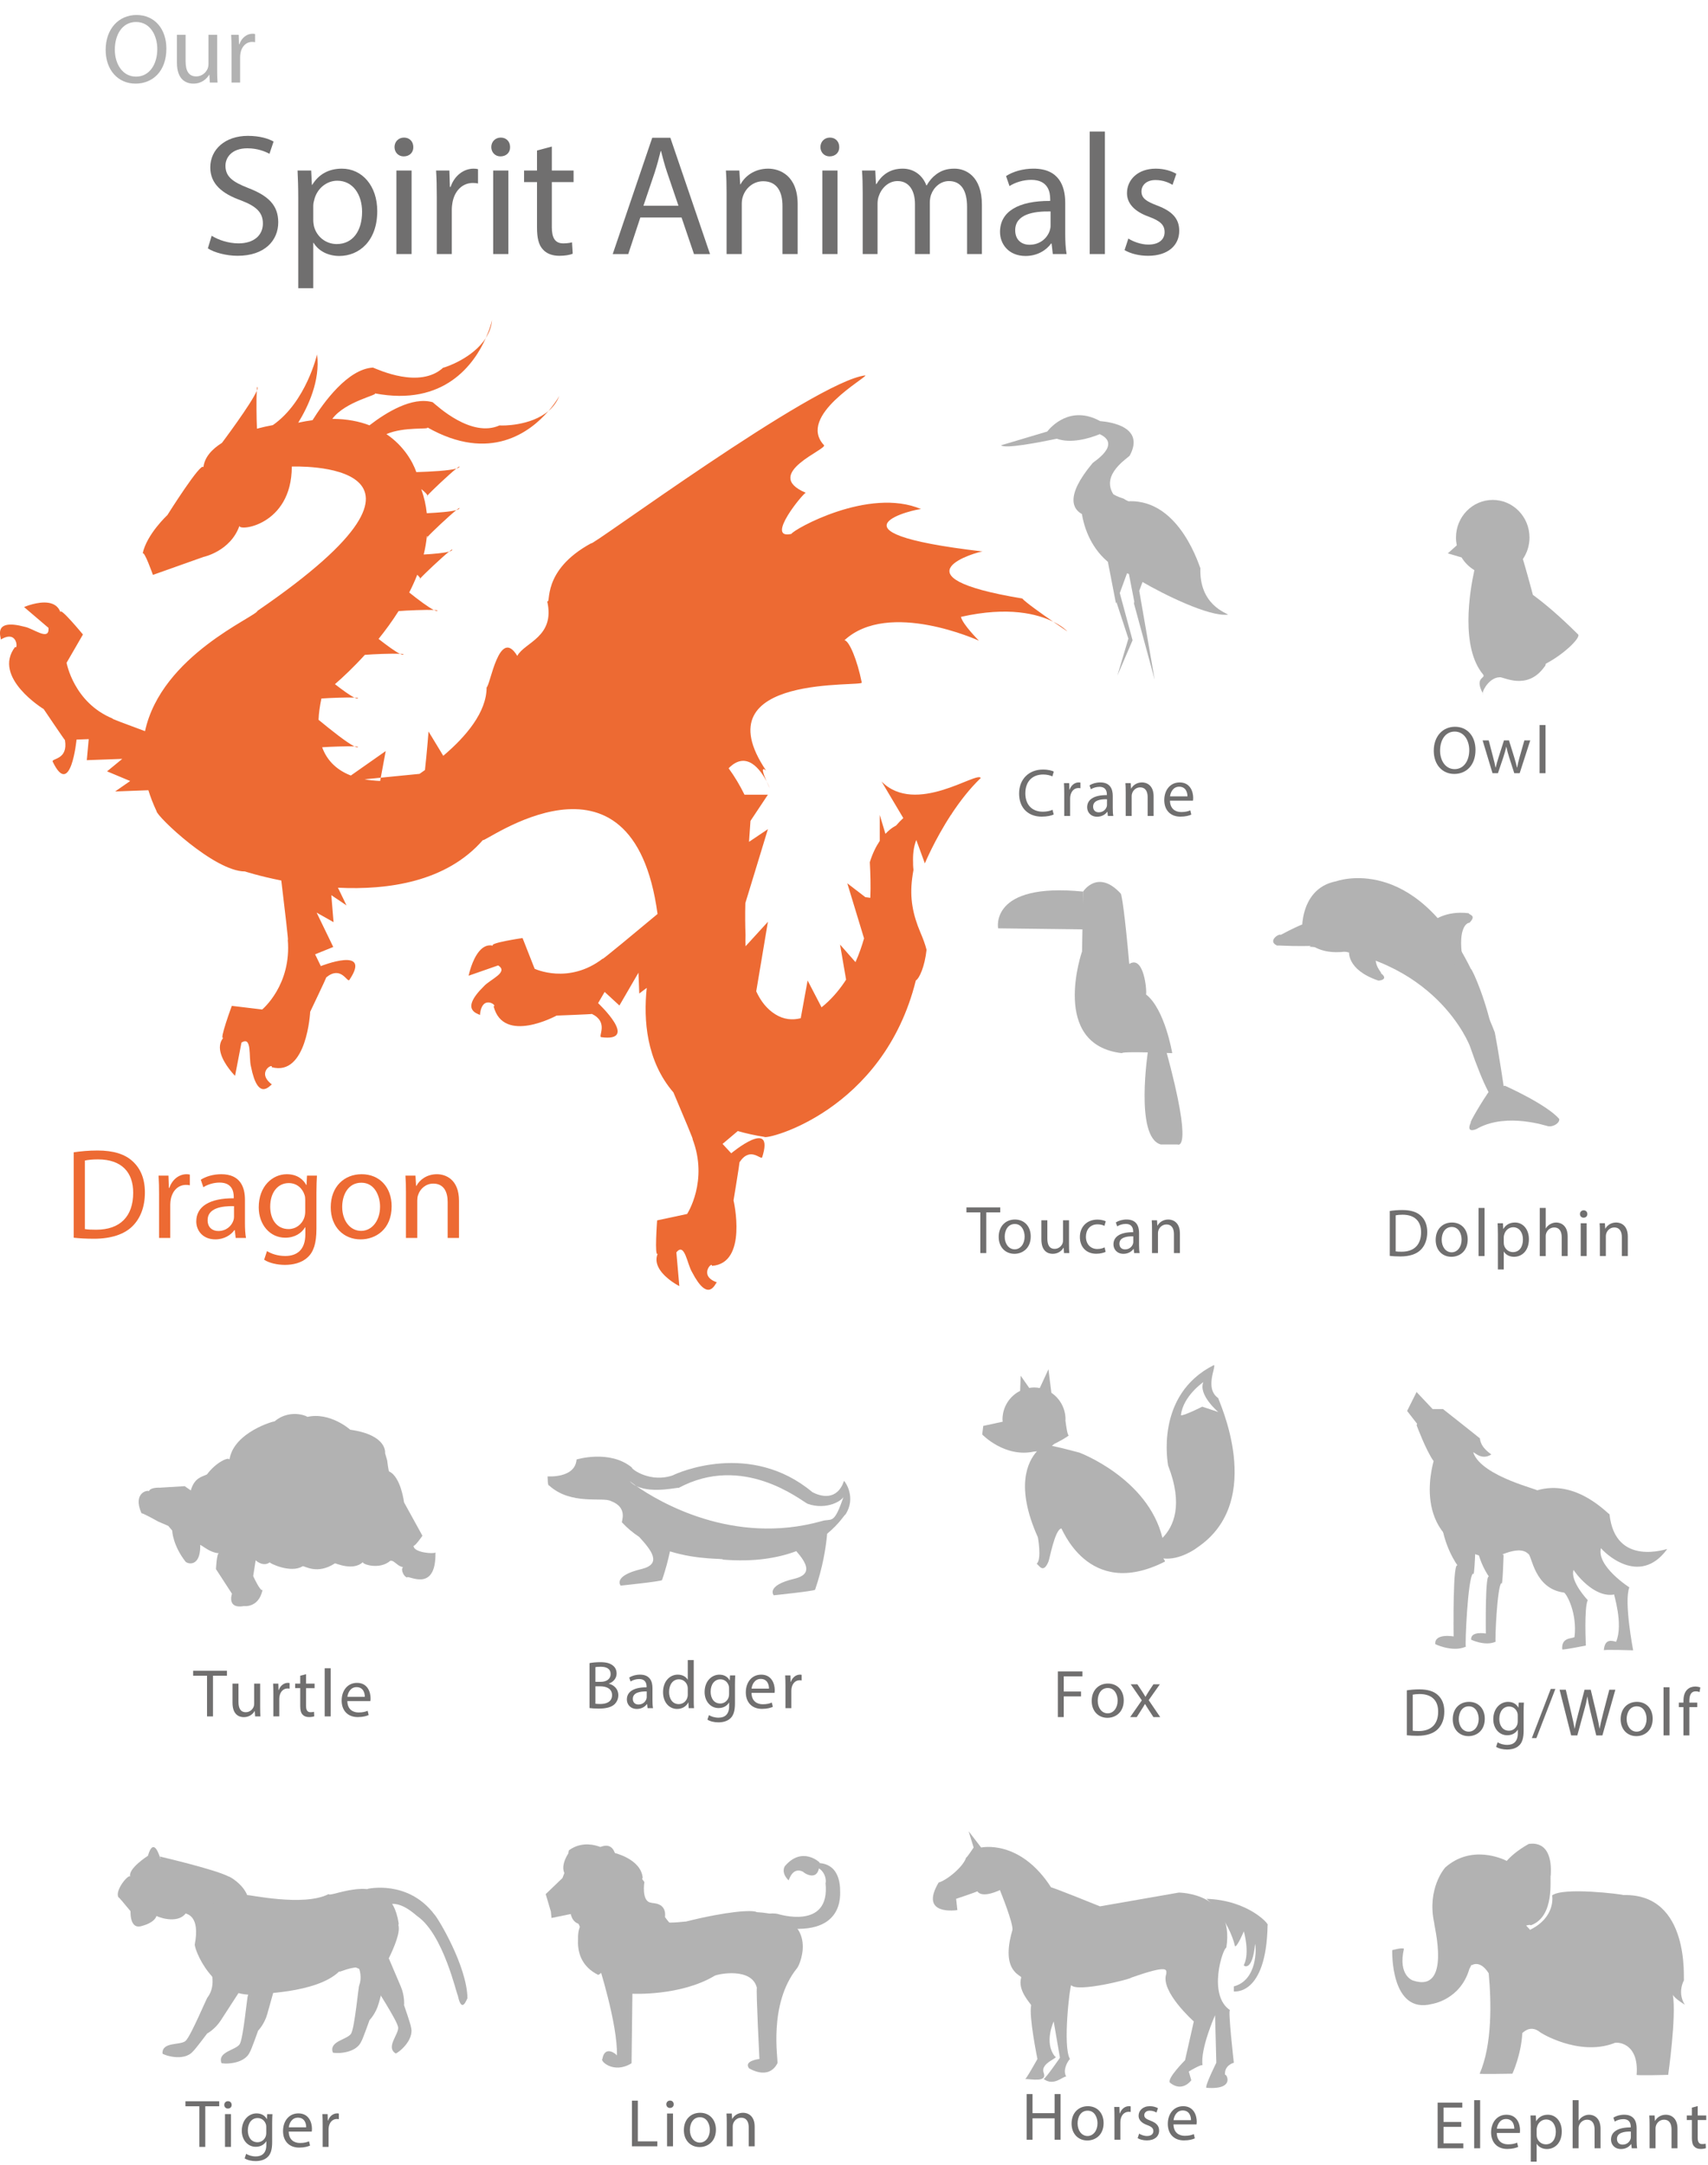 <?xml version="1.0" encoding="utf-8"?>
<!-- Generator: Adobe Illustrator 16.0.0, SVG Export Plug-In . SVG Version: 6.00 Build 0)  -->
<!DOCTYPE svg PUBLIC "-//W3C//DTD SVG 1.1//EN" "http://www.w3.org/Graphics/SVG/1.1/DTD/svg11.dtd">
<svg version="1.1" id="Layer_1" xmlns="http://www.w3.org/2000/svg" xmlns:xlink="http://www.w3.org/1999/xlink" x="0px" y="0px"
	 width="251.996px" height="319.363px" viewBox="0 0 251.996 319.363" enable-background="new 0 0 251.996 319.363"
	 xml:space="preserve">
<path fill="#B2B2B2" d="M248.58,295.687c0,0-1.164-1.553-0.128-3.621c-0.131,0.128,1.033-12.807-8.928-12.55
	c-0.257-0.13-8.881-1.207-10.519,0.045c0,0,0.604,3.189-3.279,5.088c0.039,0-0.239-0.301-0.562-0.636
	c0.399-0.105,0.648-0.136,0.684-0.035c3.662-1.32,2.747-7.018,2.949-7.424c0.305-5.39-3.05-4.577-3.254-4.577
	c-1.729,0.96-2.729,1.92-3.238,2.499c-0.655-0.332-5.209-2.429-9.069,0.96c-0.101,0.102-2.745,3.153-1.627,8.239
	c-0.101,0.101,2.646,10.373-3.151,8.441c0,0-2.239-0.714-1.322-4.681c-0.307-0.202-1.73,0.204-1.73,0.204s-0.305,9.559,5.899,7.932
	c0,0,4.171-0.609,5.491-5.187c0,0.021,0.122-0.212,0.314-0.601l0.035,0.082c0,0,1.199-0.871,2.497,1.19
	c0.387,4.15,0.546,10.463-1.333,14.807c-0.084,0.085,4.83,0,4.83,0s1.287-2.742,1.465-6.01c0.06,0.033,1.057-1.246,2.502-0.2
	c0.087,0.174,5.821,3.664,10.995,1.725c0.26-0.257,3.753-0.257,3.364,4.656c0,0.131,4.657,0,4.657,0s1.232-8.632,0.688-11.808
	C247.097,294.797,248.58,295.687,248.58,295.687"/>
<path fill="#B2B2B2" d="M181.188,90.657c-0.206-0.242-4.285-1.428-4.086-6.879c0,0.355-2.854-10.19-10.614-9.843
	c-0.253-0.108-0.495-0.239-0.735-0.398c-0.42-0.121-0.789-0.27-1.122-0.433c-0.128-0.07-0.257-0.145-0.386-0.217l-0.006-0.017
	c-1.839-2.964,2.243-5.335,2.452-5.69c2.227-4.178-2.729-4.936-4.386-5.07c-4.4-2.428-7.304,0.907-7.796,1.537l-6.811,2.031
	c0.547,0.557,5.6-0.418,8.228-0.969c2.009,0.73,4.658,0.018,6.326-0.672c3.33,1.542-1.015,4.149-1.044,4.259
	c-4.215,5.032-2.791,6.871-1.582,7.521c0.225,1.419,1.035,4.711,3.831,7.055l0.987,5.085l-0.002,0.015l0.014,0.038l0.19,0.982
	l0.07-0.188l1.765,5.388l-1.632,5.472l2.247-5.224l-1.886-6.968l1.071-2.918c0.091,0.036,0.182,0.07,0.275,0.106l0.797,4.086
	l-0.055,0.246l3.063,11.263l-2.279-13.112l0.483-1.301C171.578,87.601,178.391,91.015,181.188,90.657"/>
<path fill="#B2B2B2" d="M197.164,129.979c0,0,11.411-4.211,19.835,12.909c0.271,0.133,2.445,5.023,3.396,10.321
	c-0.135,0.272-0.541,1.086-2.175,0.138c-0.407-0.272-8.964-14.945-16.978-13.72c-0.138,0.135-5.979,2.446-8.967-1.36
	C192.004,138.401,191.323,131.069,197.164,129.979"/>
<path fill="#B2B2B2" d="M211.396,135.884c0,0,1.806-1.611,5.288-1.184c0.081,0.272,1.225,0.284,0.103,1.42
	c-0.272-0.064-1.717,0.615-1.035,5.084C216.127,142.053,211.396,135.884,211.396,135.884"/>
<path fill="#B2B2B2" d="M199.045,140.274c0,0-0.462,2.727,4.293,4.352c0.303,0.028,1.554-0.197,0.41-1.068
	c0.216-0.117-1.233-1.016-0.702-3.389C202.951,140.089,198.421,137.172,199.045,140.274"/>
<path fill="#B2B2B2" d="M193.017,136.072c0,0-0.642,0-4.043,1.808c-0.321-0.214-2.022,0.956-0.533,1.596
	c0.106-0.106,6.063,0.53,11.169-0.744C199.609,138.731,196.525,135.433,193.017,136.072"/>
<path fill="#B2B2B2" d="M216.864,154.295c0,0-5.028-13.447-23.775-14.668c0.41,0.271,4.213-4.618,4.213-4.618
	s15.759-2.313,23.23,17.252c0,0,0.543,2.579,1.628,10.05C222.025,162.175,221.21,166.929,216.864,154.295"/>
<path fill="#B2B2B2" d="M222.024,160.138c0,0,6.115,2.718,8.017,4.893c0.133,0.542-0.815,1.221-1.632,1.085
	c-0.135,0-5.979-2.04-10.322,0.271c-0.137,0.137-1.903,0.955-1.088-0.813c-0.272,0.136,1.628-3.125,2.985-5.026
	C220.125,160.817,222.024,160.138,222.024,160.138"/>
<path fill="#B2B2B2" d="M179.745,206.222c-2.05-1.418-0.314-4.571-0.631-4.888c-8.826,4.416-6.775,14.659-6.775,14.814
	c2.28,5.843,0.808,9.032-0.835,10.689c-2.141-8.8-12.247-12.58-12.247-12.58s-2.527-0.688-4.059-1
	c0.12-0.084,0.227-0.187,0.337-0.282c0.832-0.409,1.64-0.859,2.144-1.239c-0.184-0.091-0.366-1.259-0.488-2.214
	c0.002-0.051,0.015-0.099,0.015-0.149c0-1.648-0.83-3.097-2.087-3.943l-0.432-3.464l-1.278,2.765
	c-0.276-0.052-0.56-0.087-0.852-0.087c-0.242,0-0.473,0.036-0.705,0.072l-1.262-1.804l-0.082,2.235
	c-1.534,0.772-2.601,2.365-2.601,4.226c0,0.109,0.025,0.214,0.032,0.323l-2.868,0.621l-0.156,1.264c0,0,3.31,3.466,7.642,2.521
	c0.148,0,0.289-0.03,0.434-0.044c-1.374,1.521-3.219,5.196,0.12,12.652c0-0.159,0.628,3.31-0.161,3.939
	c0.318,0.159,0.948,1.576,1.737-0.314c0.156-0.315,0.945-4.728,1.89-4.887c0-0.472,3.782,10.718,15.288,4.887
	c0.047-0.047-0.046-0.223-0.219-0.469c2.407,0.289,4.833-1.466,4.948-1.579C186.994,221.352,179.587,206.222,179.745,206.222
	 M177.381,207.481c0,0-2.836,1.417-3.151,1.26c0.315-2.834,3.311-4.885,3.311-4.885c-0.789,1.894,2.205,4.414,2.205,4.414
	L177.381,207.481z"/>
<path fill="#B2B2B2" d="M124.526,218.423c-1.017,2.983-3.456,2.32-4.677,1.656c-9.153-7.632-19.936-2.818-20.546-2.487
	c-3.254,1.16-6.103-0.83-6.103-1.161c-3.255-2.655-8.136-1.162-8.136-1.162c-0.204,2.82-4.272,2.49-4.272,2.49s0,1.492,0.204,1.327
	c3.255,2.986,7.932,1.657,9.153,2.32c2.643,0.997,1.424,3.154,1.628,3.154c0.782,0.843,1.641,1.541,2.533,2.137
	c1.764,1.93,3.451,3.991,0.315,4.736c-4.273,1.017-3.052,2.44-3.052,2.44s5.899-0.609,6.103-0.812
	c0.517-1.509,0.891-2.927,1.169-4.239c4.254,1.321,8.04,1.002,7.78,1.211c4.675,0.389,8.201-0.246,10.859-1.244
	c1.49,1.717,2.495,3.407-0.28,4.068c-4.272,1.016-3.051,2.441-3.051,2.441s5.898-0.612,6.102-0.813
	c1.114-3.25,1.59-6.108,1.782-8.268c1.861-1.521,2.608-2.89,2.693-2.82C126.359,220.91,124.73,218.587,124.526,218.423
	 M121.197,224.37c-13.097,3.648-24.039-2.907-27.307-5.182c-0.379-0.186-0.723-0.424-1.002-0.738c0,0,0.353,0.287,1.002,0.738
	c2.42,1.188,6.427,0.07,6.203,0.292c9.524-5.147,18.014,1.8,19.044,2.315c2.83,1.029,5.405-0.516,5.405-1.287
	C122.997,225.141,122.74,223.855,121.197,224.37"/>
<path fill="#B2B2B2" d="M83.838,273.395c0,0-1.71,2.468,0.095,3.606c-0.287-0.095-2.375,2.186-2.375,2.186s-0.665,1.518,0.189,2.28
	c0.095,0,0.95,1.52,2.375,0.57c0.095,0,0.095,1.612,1.615,1.803c0,0-1.425,2.185,0.855,4.844c0-0.191,1.328,1.331,1.328,1.331
	s4.845-2.756,5.413-8.169c0.095,0.095,0.478-2.85-1.518-4.939c1.139,1.236,0.379-3.512-1.996-3.419
	c0.76-0.189-2.943-2.754-5.886-0.568"/>
<polyline fill="#B2B2B2" points="83.457,275.768 82.983,277.001 80.514,279.378 81.274,281.94 81.368,282.893 85.546,282.037 
	85.832,278.806 83.741,275.198 85.072,283.081 86.4,286.214 88.302,282.893 "/>
<path fill="#B2B2B2" d="M88.112,272.54c0,0.283,2.183-1.521,2.754,1.326c0,0.383-1.52,1.712-1.52,1.712L88.112,272.54z"/>
<path fill="#B2B2B2" d="M92.1,276.338c0,0,2.565,0,1.329,3.988c0.094,0.284-1.234,2.85-1.234,2.85l-1.899-1.617l-0.476-3.893
	L92.1,276.338z"/>
<path fill="#B2B2B2" d="M88.238,289.506c0,0,2.912,8.993,2.785,13.677c0-0.126-1.772-1.646-2.151,0.508
	c-0.383,0.254,1.646,2.279,4.305,0.631c0-0.377,0.126-10.256,0.126-10.256s7.092,0.379,12.156-2.659
	c0.507-0.253,5.446-1.267,6.206,1.774c-0.127,0.504,0.379,10.51,0.379,10.51s-2.405,0.254-1.52,1.394
	c-0.125-0.128,2.787,1.896,4.179-0.763c0.128-0.505-1.392-8.737,2.913-14.054c0.507-0.634,3.419-7.724-5.951-8.231
	c-0.634-0.381-4.434-0.127-10.51,1.394c0.125-0.128-7.471,1.392-7.727-3.104c-0.379-0.062-3.544,2.596-3.544,2.596L88.238,289.506z"
	/>
<path fill="#B2B2B2" d="M90.644,273.298c0,0,2.659,1.772,4.433,4.305c0-0.126-0.507,2.914,1.013,3.04
	c0.126,0.125,2.278-0.126,2.025,2.152c0.127,0,0.887,1.646,2.28,1.52c-0.507,0.254-5.318,2.913-5.318,2.913l-3.801-1.52l-1.392-6.33
	L90.644,273.298z"/>
<path fill="#B2B2B2" d="M114.703,282.288c0,0,7.852,2.533,7.092-4.558c0.125,0,0.253-3.42-4.052-2.28
	c-0.127,0,5.823-2.785,6.204,3.04c-0.128,0,1.267,6.712-7.598,5.95c0.255,0.128-6.33-1.011-6.33-1.011
	S112.676,281.909,114.703,282.288"/>
<path fill="#B2B2B2" d="M90.644,273.298c0,0,3.926,0.888,4.179,3.672c-0.125,0-1.139,4.433-1.139,4.433l-3.8-2.024L90.644,273.298z"
	/>
<path fill="#B2B2B2" d="M85.737,283.839c0,0-2.057,5.162,2.501,7.44c0.379,0,1.52-1.518,1.52-1.518l3.166-0.257
	c0,0-6.206-7.217-6.964-6.075"/>
<path fill="#B2B2B2" d="M120.907,274.69c0,0-2.531-2.404-5.065,0.509c-0.125,0.125-0.632,1.013,0.507,2.151
	c0.128-0.253,0.632-2.026,2.152-1.267C118.376,276.084,120.907,277.983,120.907,274.69"/>
<path fill="#B2B2B2" d="M147.261,136.926c0,0-1.322-6.812,12.538-5.419v5.573L147.261,136.926z"/>
<path fill="#B2B2B2" d="M159.645,140.327c0,0-4.799,13.774,5.881,15.012c0-0.312,7.425,0,7.425,0s-1.082-6.5-3.868-8.664
	c0.156-0.467-0.307-5.884-2.473-4.489C166.298,142.032,159.645,140.327,159.645,140.327"/>
<path fill="#B2B2B2" d="M169.393,154.874c0,0-2.012,12.846,1.858,13.927h2.476c0,0,2.476,1.39-1.702-13.927H169.393z"/>
<path fill="#B2B2B2" d="M159.645,140.327l0.154-8.82c0,0,2.165-3.403,5.571,0.311c0.155,0.311,0.617,3.252,1.239,10.368
	c0,0.462-1.084,5.106-1.084,5.106L159.645,140.327z"/>
<path fill="#B2B2B2" d="M209.556,208.946L209,210.202c0,0,1.396,3.768,2.511,5.302c-0.138,0.698-3.628,12,8.51,14.373
	c0.142,0.28,3.91-2.232,5.442-0.696c0.561,0.139,0.839,5.161,5.304,5.721c0.42,0.277,1.953,3.068,1.535,6.558
	c-0.416,0.28-1.953,0-1.813,1.813c0,0.14,3.487-0.559,3.487-0.559s-0.277-5.58,0.28-6.696c0,0-2.651-2.791-2.094-4.465
	c0.14,0.28,2.931,4.188,6,3.627c-0.139-0.138,1.394,4.327,0.279,6.977c-0.558-0.139-1.675-0.559-1.813,1.256
	c-0.141-0.14,4.326,0,4.326,0s-1.396-7.256-0.559-9.279c0,0-4.886-3.139-4.188-5.79c0.279,0.419,5.582,5.86,9.767,0.142
	c0.141-0.142-7.672,2.79-8.513-5.164c0,0.277-4.743-5.303-10.741-3.487c0.977,0-8.093-1.955-9.351-5.582
	c0-0.28,1.117,1.254,2.649,0.28c0.142,0-1.532-0.838-1.672-2.373c-0.14-0.141-5.444-4.325-5.444-4.325h-1.531L209,205.319
	l-1.397,2.791l2.932,3.769"/>
<path fill="#B2B2B2" d="M212.575,223.875c0,0,0.175,3.757,2.565,7.178c-0.848-1.739-0.677,10.317-0.677,10.317
	s-2.845-0.518-2.705,1.133c-0.292-0.125,2.489,1.3,4.512,0.375c-0.15-0.136,0.27-10.129,1.053-10.801
	c0.234,1.111,0.408-5.166,0.408-5.166L212.575,223.875z"/>
<path fill="#B2B2B2" d="M217.706,226.923c0,0,0.141,3.012,2.053,5.752c-0.679-1.396-0.541,8.264-0.541,8.264
	s-2.275-0.414-2.167,0.906c-0.232-0.104,1.994,1.042,3.613,0.303c-0.12-0.114,0.218-8.118,0.844-8.653
	c0.19,0.892,0.328-4.14,0.328-4.14L217.706,226.923z"/>
<path fill="#B2B2B2" d="M21.82,273.726c0,0-3.011,1.916-2.597,3.084c-0.173-0.535-2.349,2.021-1.741,3.049
	c-0.045-0.265,3.52,4.19,3.52,4.19s1.761-0.409,2.093-1.464c-0.012,0.082,3.026,1.314,4.301-0.361
	c0.154,0.109,2.158,0.332,1.345,4.538c-0.161,0.486,2.504,8.029,9.054,7.419c0.025-0.166,8.847-0.089,12.241-3.39
	c0.128,0.272,4.085-2.264,5.829,1.316c-0.294-0.302,4.144-7.095,2.676-8.593c-0.292-0.302,0.527-2.893-8.614-3.103
	c0.468-0.271-14.033,2.35-14.449,0.078c0.068,0.095-2.268-2.385-2.268-2.385s-1.163-2.388-8.455-3.589
	c0.952-0.108-1.123-0.428-1.123-0.428S22.718,270.636,21.82,273.726"/>
<path fill="#B2B2B2" d="M30.795,289.937c0.233,0.155,1.24,2.793-0.157,4.652c-0.078-0.078-2.479,5.736-3.254,6.434
	c-0.774,0.695-3.487,0.078-3.411,1.861c0,0.152,3.1,1.316,4.494-0.313c0.235-0.155,2.093-2.633,2.093-2.633s1.164-0.62,2.017-1.94
	l2.712-4.186l-1.083-3.952L30.795,289.937z"/>
<path fill="#B2B2B2" d="M35.334,289.895c0.27,0.078,2.014,2.298,1.236,4.486c-0.099-0.049-0.663,6.214-1.195,7.11
	c-0.533,0.897-3.308,1.113-2.704,2.791c0.047,0.148,3.353,0.336,4.2-1.633c0.177-0.217,1.215-3.14,1.215-3.14
	s0.925-0.935,1.347-2.446l1.345-4.804l-2.21-3.453L35.334,289.895z"/>
<path fill="#B2B2B2" d="M51.767,288.344c0.268,0.08,2.014,2.297,1.236,4.486c-0.099-0.049-0.663,6.214-1.195,7.113
	c-0.533,0.896-3.308,1.108-2.704,2.788c0.045,0.148,3.353,0.336,4.202-1.632c0.175-0.218,1.213-3.139,1.213-3.139
	s0.925-0.937,1.349-2.449l1.343-4.805l-2.21-3.451L51.767,288.344z"/>
<path fill="#B2B2B2" d="M51.454,289.983c0.257-0.106,3.007,0.529,3.769,2.726c-0.107,0.022,3.372,5.263,3.516,6.296
	c0.146,1.033-1.884,2.936-0.362,3.869c0.129,0.084,2.826-1.839,2.253-3.903c0.004-0.281-1.015-3.207-1.015-3.207
	s0.136-1.313-0.48-2.754l-1.955-4.589l-3.887-1.311L51.454,289.983z"/>
<path fill="#B2B2B2" d="M23.548,273.825c0,0,7.977,1.845,10.159,2.937c0.169,0,2.101,1.093,2.77,2.771
	c0-0.166,8.313,1.763,12.008-0.166c0.252,0.671,9.065-4.116,10.326,4.279c0.169,0.17-1.763,5.375-1.763,5.375l-8.983-1.346
	c0,0-8.983,0.337-9.236,0.422c-0.253,0.084-7.388-7.473-7.388-7.473l-5.543-2.77L23.548,273.825z"/>
<path fill="#B2B2B2" d="M19.269,281.547c0,0-0.309,3.238,1.734,2.502c0.28-0.065,0.701-3.256,0.701-3.256L19.269,281.547z"/>
<path fill="#B2B2B2" d="M54.193,278.609c0,0,5.963-1.427,9.907,3.777c0.505,0.505,4.787,7.558,4.87,12.343
	c-0.167,0.251-0.841,2.353-1.428-0.419c-0.167-0.086-2.099-8.985-5.961-11.672c-0.084,0-2.852-2.853-4.869-1.428
	C56.461,281.211,54.193,278.609,54.193,278.609"/>
<path fill="#B2B2B2" d="M28.149,219.829l-0.902-0.624l-3.683,0.225c0,0-1.368-0.085-1.598,0.521c-0.038-0.22-2.46,0.114-1.094,3.248
	c0.218-0.042,2.484,1.233,2.484,1.233l1.471,0.632l0.576,0.685c0,0,0.056,2.134,1.976,4.601c0.405,0.377,2.164,0.729,2.168-2.314
	c-0.228-0.637,1.203,1.018,2.789,1.063c-0.366-0.157-0.469,2.344-0.469,2.344l2.358,3.63c0,0-0.818,2.295,1.8,1.813
	c-0.346-0.05,2.126,0.51,2.717-2.418c-0.249,0.496-1.386-2.003-1.386-2.003l0.363-2.323c0,0,1.093,1.04,2.086,0.293
	c-0.089,0.129,3.129,1.68,4.844,0.576c0.326-0.061,2.155,1.296,4.773-0.428c0.109-0.021,2.7,1.194,4.136-0.198
	c-0.284,0.28,2.377,1.257,4.031-0.177c0.655-0.119,1.093,1.04,2.206,0.947c-0.845-0.295-0.435,1.322,0.282,1.528
	c-0.101-0.544,4.292,2.484,4.169-3.702c-0.177,0.258-3.265,0.038-3.228-0.983c0.239,0.067,1.306-1.481,1.306-1.481l-2.709-4.919
	c0,0-0.465-3.748-2.193-4.56c-0.089,0.13-0.301-1.636-0.301-1.636l-0.309-1.07c0,0,0.41-2.672-5.151-3.455
	c0.132,0.089-2.983-2.724-6.435-1.862c0.826,0.188-2.196-1.513-4.731,0.646c0.089-0.128-6.031,1.561-6.639,5.622
	c-0.08-0.436-1.963,0.361-3.32,2.19C29.813,217.829,28.703,217.922,28.149,219.829"/>
<path fill="#B2B2B2" d="M144.757,272.503c0,0,5.722-1.291,10.336,5.906c-0.554-0.369,7.196,2.77,7.196,2.77l11.628-2.031
	c0,0,8.305,0,7.013,8.119c-0.554,0.186-2.768,7.016,0.554,9.229c-0.37-0.37,0.553,7.751,0.553,7.751s-1.477,0.368-1.291,1.846
	c0-0.555,1.845,2.214-2.77,1.846c-0.183-0.371,1.478-3.691,1.478-3.691l-0.184-7.014c0,0-2.216,4.983-1.847,7.382
	c-0.185-0.185-2.031,0.923-2.031,0.923l0.37,1.292c0,0-1.291,1.846-3.137,0.368c-0.555-0.554,2.214-3.322,2.214-3.322l1.292-5.72
	c0,0-4.983-4.428-4.061-7.013c0-0.552,0.555-1.475-5.168,0.554c0,0.184-7.934,2.214-8.857,1.108c-0.185,0-1.292,9.042-0.185,10.888
	c-0.369,0.368-1.107,1.662-0.554,2.583c-0.554,0-1.846,1.477-3.322,0.368c0.368-0.183,2.399-3.137,2.399-3.137l-0.923-5.352
	c0,0-1.477,3.138,0.186,5.168c0.737,0.184-2.216,0.923-1.662,2.4c0.555,1.474-1.846,0.92-2.769,0.92
	c0,0.371,1.846-2.951,1.846-2.951s-1.292-6.273-0.923-7.936c-0.185-0.369-2.029-2.216-1.477-4.061
	c0.186-0.369-3.138-0.739-1.291-7.014c0.185-0.922-1.847-5.905-1.847-5.905s-2.583,1.292-3.321,0.187
	c-0.369,0.183-3.138,1.105-3.138,1.105l0.186,1.662c0,0-5.723,0.923-2.769-4.06c1.292-0.371,3.691-2.402,4.061-3.691
	c0,0.184,1.107-1.479,1.107-1.479l-0.739-2.397L144.757,272.503z"/>
<path fill="#B2B2B2" d="M182.036,293.729c0,0,4.799,0.736,4.984-9.782c0.368,0-2.771-3.691-9.045-3.876
	c0.186,0,3.322,3.139,4.245,7.013c0.369,0,1.294-2.214,1.294-2.214s0.92,3.137,0,4.983c0,0.185,1.289,0.922,1.66-3.141
	c0.184,0.556,0.369,5.354-3.139,6.276"/>
<path fill="#ED6A33" d="M113.097,115.236c0.241,0.555,0.469,1.02,0.469,1.02S113.401,115.819,113.097,115.236"/>
<path fill="#ED6A33" d="M155.382,91.696c1.167,0.812,2.096,1.432,2.096,1.432S156.831,92.416,155.382,91.696"/>
<path fill="#ED6A33" d="M155.382,91.696c-1.771-1.219-4.079-2.864-4.562-3.421c-19.693-3.258-6.384-6.945-5.853-6.936
	c-25.012-2.903-9.313-6.42-9.045-6.238c-7.72-3.319-18.895,3.026-19.16,3.646c-3.994,0.911,1.858-6.157,2.126-6.06
	c-6.647-2.818,3.461-6.507,2.661-7.048c-3.991-4.33,6.389-9.952,6.124-10.27c-7.452,0.849-40.979,25.669-40.448,24.758
	c-7.45,4.048-5.853,9.071-6.495,8.542c1.223,5.299-3.35,6.064-4.412,8.075c-2.665-4.397-3.991,4.399-4.524,4.645
	c0,3.669-3.051,7.259-6.394,10.089l-2.174-3.582c0,0-0.249,3.235-0.531,5.684c-0.267,0.197-0.535,0.382-0.796,0.562l-5.722,0.566
	l-0.087,0.482c-0.776-0.032-1.55-0.106-2.303-0.245l2.39-0.237l0.73-3.93l-5.143,3.61c-1.884-0.73-3.449-2.021-4.235-4.168
	c1.345-0.093,3.704-0.17,4.76-0.129c-1.094-0.524-3.57-2.502-5.292-3.924c0.041-0.947,0.181-1.99,0.421-3.135
	c1.317-0.099,3.785-0.184,4.871-0.139c-0.632-0.303-1.726-1.09-2.872-1.979c1.154-0.996,2.735-2.478,4.411-4.321
	c1.202-0.105,3.994-0.211,5.171-0.162c-0.682-0.323-1.903-1.219-3.146-2.19c1.02-1.265,2.025-2.639,2.949-4.103
	c1.182-0.106,4.02-0.213,5.207-0.168c-0.773-0.369-2.233-1.461-3.633-2.577c0.435-0.85,0.835-1.723,1.183-2.613
	c0.251,0.231,0.414,0.427,0.44,0.549c0.533-0.61,3.17-3.095,4.26-3.972c-0.726,0.211-2.206,0.346-3.745,0.432
	c0.221-0.904,0.383-1.82,0.469-2.743c0.046,0.063,0.074,0.121,0.084,0.163c0.525-0.61,3.168-3.095,4.258-3.972
	c-0.822,0.241-2.614,0.378-4.356,0.463c-0.127-1.188-0.39-2.378-0.819-3.562c0.509,0.409,0.873,0.764,0.917,0.953
	c0.525-0.614,3.168-3.098,4.258-3.975c-1.074,0.313-3.787,0.456-5.899,0.52c-0.513-1.489-1.83-3.858-4.413-5.606
	c2.647-1.146,6.499-0.625,6.036-0.993c9.274,5.259,15.211,0.665,17.872-2.42c-2.61,2.237-6.864,2.18-7.22,2.13
	c-4.165,1.864-9.188-2.872-9.863-3.421c-3.007-0.857-6.822,1.479-9.323,3.407c-1.52-0.581-3.332-0.948-5.482-0.953
	c1.912-2.589,6.872-3.538,6.261-3.762c10.285,1.972,14.696-4.354,16.388-8.173c-1.883,2.985-5.952,4.334-6.306,4.396
	c-3.465,3.15-9.553,0.28-10.35-0.024c-3.712,0.203-7.286,5.151-8.913,7.759c-0.676,0.088-1.382,0.213-2.11,0.37
	c1.444-2.355,3.276-6.205,2.777-10.069c0,0-1.607,7-6.518,10.423c-0.736,0.137-1.535,0.307-2.351,0.527
	c-0.071-1.368-0.099-4.313-0.033-5.572c-0.802,1.909-5.13,7.667-5.13,7.667c-1.499,0.942-2.579,2.13-2.732,3.604
	c-0.263-1-5.321,7.05-5.321,7.05s-3.056,2.825-3.655,5.693c0.195-0.63,1.525,3.125,1.525,3.125l7.451-2.646
	c0,0,3.995-0.829,5.322-4.608c-0.267,0.877,7.715,0.032,7.715-8.723c0,0,27.671-1.14-5.054,21.274
	c-0.201,0.882-14.167,6.55-16.601,17.752c-2.755-1.014-5.336-1.985-4.736-1.841c-5.797-2.36-6.835-8.246-6.835-8.246l2.412-4.171
	c0,0-3.459-4.195-3.317-3.278c-0.625-1.771-2.727-1.556-4.111-1.192c-0.732,0.188-1.261,0.42-1.261,0.42l3.608,3.075
	c0.159,2.035-2.22,0.081-3.513-0.161c-4.791-1.283-3.462,1.585-3.518,1.879c2.55-1.551,2.518,1.655,2.11,1.086
	c-3.447,4.503,4.215,9.178,4.215,9.178s3.045,4.518,3.132,4.569c0.493,2.895-1.929,2.671-1.818,3.151
	c2.667,5.628,3.53-3.227,3.53-3.227l1.796-0.067l-0.282,3.103l5.231-0.19l-2.242,1.84l3.409,1.426l-2.217,1.539l4.902-0.181
	c0.312,0.998,0.706,2.026,1.203,3.082c0,0.739,8.517,8.898,13.045,8.898c0,0,2.105,0.69,5.364,1.338
	c0.464,3.869,1.146,9.569,0.953,8.688c0.597,6.741-3.775,10.336-3.775,10.336l-4.479-0.537c0,0-1.913,5.181-1.253,4.704
	c-1.167,1.388-0.067,3.365,0.832,4.562c0.477,0.641,0.9,1.057,0.9,1.057l0.943-4.897c1.601-1.048,1.04,2.154,1.406,3.533
	c1.048,5.273,2.819,2.707,3.085,2.635c-2.391-1.826,0.257-3.198-0.032-2.55c5.205,1.42,5.682-8.17,5.682-8.17
	s2.377-4.98,2.381-5.085c2.158-1.751,3.041,0.727,3.383,0.409c3.453-5.094-4.196-2.064-4.196-2.064l-0.842-1.737l2.677-1.082
	l-2.452-5.066l2.496,1.404l-0.328-3.98l2.237,1.506l-1.261-2.607c7.361,0.365,16.003-0.84,21.397-7.043
	c-0.257,0.832,22.074-16.261,25.756,10.916c-2.363,1.973-8.793,7.324-8.059,6.568c-5.054,3.902-10.074,1.516-10.074,1.516
	l-1.782-4.532c0,0-5.064,0.746-4.352,1.134c-1.682-0.424-2.708,1.597-3.217,3.047c-0.267,0.77-0.39,1.376-0.39,1.376l4.355-1.52
	c1.621,1.005-1.193,2.053-2.112,3.085c-3.671,3.604-0.756,4.018-0.569,4.235c0.271-3.18,2.671-1.334,2.015-1.29
	c1.444,5.656,9.29,1.37,9.29,1.37s5.129-0.194,5.215-0.243c2.462,1.193,0.93,3.252,1.348,3.422c5.746,0.771-0.439-5.017-0.439-5.017
	l0.968-1.655l2.178,2.006l2.808-4.838l0.12,3.071l1.104-0.835c-0.508,4.766-0.04,10.805,3.938,15.425
	c1.451,3.409,3.176,7.517,2.798,6.822c2.41,6.233-0.782,11.103-0.782,11.103l-4.423,0.944c0,0-0.408,5.577,0.09,4.902
	c-0.731,1.707,0.853,3.231,2.04,4.085c0.628,0.448,1.146,0.707,1.146,0.707l-0.438-4.979c1.243-1.522,1.581,1.714,2.311,2.91
	c2.432,4.69,3.423,1.661,3.658,1.506c-2.779-0.963-0.627-3.139-0.728-2.425c5.358-0.348,3.196-9.654,3.196-9.654
	s0.907-5.53,0.883-5.632c1.585-2.381,3.099-0.306,3.339-0.72c1.906-5.987-4.566-0.595-4.566-0.595l-1.277-1.384l2.247-1.897
	c1.198,0.348,2.504,0.636,3.914,0.859c0.267,0.484,17.564-3.781,22.353-23.067c0.525-0.311,1.307-2.029,1.584-4.529
	c-0.214-0.841-0.53-1.669-0.905-2.544c-1.126-2.665-1.594-5.053-1.222-7.961c0.048-0.403,0.116-0.837,0.197-1.278
	c-0.014-0.113-0.028-0.228-0.034-0.337c-0.025-0.271-0.027-0.532-0.025-0.79c-0.04-1.046,0.051-2.205,0.473-3.287l1.263,3.455
	c0,0,1.424-3.446,3.87-7.188c0.061-0.03,0.092-0.08,0.098-0.141c1.199-1.816,2.642-3.692,4.282-5.266
	c-0.535-1.07-9.581,5.612-14.636,0.521l3.206,5.39c-0.358,0.328-0.714,0.69-1.076,1.116c0,0-0.702,0.298-1.56,1.209l-0.837-2.784
	v3.83c-0.527,0.78-1.056,1.806-1.466,3.138c0.092,1.758,0.146,3.516,0.072,5.255l-0.732-0.099l-2.663-2.043l2.472,8.123
	c-0.324,1.135-0.74,2.337-1.263,3.502l-2.277-2.586l0.889,5.169c-0.086,0.14-0.177,0.283-0.273,0.418
	c-0.845,1.247-2.01,2.614-3.347,3.664l-2.056-3.958l-1.015,5.567c-1.233,0.31-2.51,0.198-3.751-0.577
	c-1.267-0.79-2.173-1.985-2.814-3.385l1.723-10.262l-3.298,3.612c-0.026-0.547-0.026-1.096-0.004-1.647
	c-0.03-0.741-0.042-1.455-0.05-2.121c-0.01-0.867,0-1.734,0.024-2.6l3.328-10.907l-2.789,1.873c0.076-1.03,0.153-2.058,0.217-3.09
	l2.572-3.867h-3.455c-0.672-1.359-1.444-2.671-2.341-3.894c2.639-2.701,4.705,0.23,5.593,1.919c-0.444-1.017-0.919-2.317-0.06-1.571
	c-9.847-14.58,14.903-12.229,14.103-13.021c-0.654-3.284-1.844-6.134-2.546-6.213c6.534-6.026,19.843,0.068,19.843,0.068
	s-2.395-2.386-2.661-3.514C148.778,89.403,153.086,90.563,155.382,91.696"/>
<path fill="#ED6A33" d="M38,57.131c-0.054-0.183-0.095,0.052-0.121,0.524C37.982,57.415,38.032,57.228,38,57.131"/>
<path fill="#ED6A33" d="M63.021,73.215c0.048-0.022,0.06-0.068,0.048-0.123C62.968,73.211,62.944,73.259,63.021,73.215"/>
<path fill="#ED6A33" d="M67.327,69.118c0.233-0.07,0.394-0.147,0.444-0.233C67.866,68.722,67.675,68.836,67.327,69.118"/>
<path fill="#ED6A33" d="M67.327,75.238c0.233-0.07,0.394-0.149,0.444-0.235C67.866,74.838,67.675,74.957,67.327,75.238"/>
<path fill="#ED6A33" d="M63.021,79.335c0.048-0.024,0.06-0.066,0.048-0.125C62.968,79.329,62.944,79.379,63.021,79.335"/>
<path fill="#ED6A33" d="M61.958,85.455C62,85.425,62.015,85.39,62,85.33C61.904,85.445,61.882,85.497,61.958,85.455"/>
<path fill="#ED6A33" d="M66.261,81.358c0.237-0.07,0.4-0.148,0.449-0.235C66.798,80.956,66.609,81.076,66.261,81.358"/>
<path fill="#ED6A33" d="M64.499,90.093c0.163-0.066-0.05-0.103-0.489-0.12C64.242,90.079,64.412,90.129,64.499,90.093"/>
<path fill="#ED6A33" d="M59.484,96.554c0.163-0.066-0.054-0.104-0.485-0.121C59.224,96.537,59.398,96.585,59.484,96.554"/>
<path fill="#ED6A33" d="M52.775,103.014c0.163-0.064-0.046-0.104-0.485-0.119C52.518,102.997,52.688,103.05,52.775,103.014"/>
<path fill="#ED6A33" d="M52.775,110.214c0.163-0.066-0.046-0.104-0.485-0.121C52.518,110.198,52.688,110.25,52.775,110.214"/>
<path fill="#ED6A33" d="M65.378,54.242c0.01-0.008,0.02-0.014,0.026-0.023C65.338,54.242,65.338,54.253,65.378,54.242"/>
<path fill="#ED6A33" d="M71.683,49.846c0.475-0.756,0.812-1.616,0.909-2.589C72.679,46.785,72.487,48.032,71.683,49.846"/>
<path fill="#ED6A33" d="M82.498,58.446c0.213-0.425-0.312,0.708-1.575,2.172C81.584,60.052,82.14,59.341,82.498,58.446"/>
<path fill="#ED6A33" d="M73.702,62.748c0.012-0.01,0.026-0.012,0.036-0.014C73.668,62.734,73.662,62.738,73.702,62.748"/>
<g>
	<path fill="#706F6F" d="M207.566,249.316c0.529-0.08,1.159-0.14,1.849-0.14c1.249,0,2.139,0.29,2.729,0.84
		c0.6,0.549,0.949,1.329,0.949,2.418c0,1.1-0.34,1.999-0.969,2.619c-0.63,0.629-1.669,0.969-2.979,0.969
		c-0.62,0-1.14-0.029-1.579-0.079V249.316z M208.436,255.273c0.22,0.04,0.54,0.05,0.88,0.05c1.858,0,2.868-1.039,2.868-2.858
		c0.01-1.589-0.89-2.599-2.729-2.599c-0.449,0-0.789,0.04-1.02,0.09V255.273z"/>
	<path fill="#706F6F" d="M219.063,253.504c0,1.789-1.239,2.569-2.409,2.569c-1.309,0-2.318-0.96-2.318-2.489
		c0-1.619,1.06-2.568,2.398-2.568C218.124,251.016,219.063,252.025,219.063,253.504z M215.226,253.555
		c0,1.059,0.609,1.858,1.469,1.858c0.84,0,1.47-0.789,1.47-1.879c0-0.819-0.41-1.859-1.449-1.859
		C215.675,251.675,215.226,252.635,215.226,253.555z"/>
	<path fill="#706F6F" d="M224.834,251.126c-0.021,0.35-0.04,0.739-0.04,1.329v2.809c0,1.109-0.22,1.789-0.689,2.208
		c-0.47,0.44-1.149,0.58-1.76,0.58c-0.579,0-1.219-0.14-1.608-0.399l0.22-0.67c0.319,0.2,0.819,0.38,1.419,0.38
		c0.899,0,1.56-0.47,1.56-1.689v-0.539h-0.021c-0.27,0.449-0.789,0.81-1.539,0.81c-1.199,0-2.059-1.02-2.059-2.359
		c0-1.639,1.069-2.568,2.179-2.568c0.84,0,1.299,0.439,1.509,0.84h0.021l0.04-0.729H224.834z M223.925,253.034
		c0-0.149-0.011-0.279-0.051-0.399c-0.159-0.51-0.589-0.93-1.229-0.93c-0.84,0-1.439,0.71-1.439,1.829
		c0,0.949,0.479,1.739,1.429,1.739c0.54,0,1.029-0.34,1.22-0.899c0.05-0.15,0.07-0.32,0.07-0.47V253.034z"/>
	<path fill="#706F6F" d="M226.007,256.362l2.788-7.246h0.68l-2.799,7.246H226.007z"/>
	<path fill="#706F6F" d="M231.806,255.963l-1.709-6.736h0.919l0.8,3.408c0.2,0.84,0.38,1.679,0.5,2.329h0.02
		c0.11-0.67,0.32-1.47,0.55-2.339l0.899-3.398h0.909l0.82,3.418c0.189,0.8,0.369,1.6,0.47,2.309h0.02
		c0.14-0.739,0.33-1.489,0.54-2.328l0.89-3.398h0.889l-1.908,6.736h-0.91l-0.85-3.508c-0.21-0.859-0.35-1.52-0.439-2.199h-0.02
		c-0.12,0.67-0.271,1.329-0.521,2.199l-0.959,3.508H231.806z"/>
	<path fill="#706F6F" d="M243.834,253.504c0,1.789-1.239,2.569-2.409,2.569c-1.309,0-2.318-0.96-2.318-2.489
		c0-1.619,1.06-2.568,2.398-2.568C242.895,251.016,243.834,252.025,243.834,253.504z M239.996,253.555
		c0,1.059,0.609,1.858,1.469,1.858c0.84,0,1.47-0.789,1.47-1.879c0-0.819-0.41-1.859-1.449-1.859
		C240.445,251.675,239.996,252.635,239.996,253.555z"/>
	<path fill="#706F6F" d="M245.436,248.867h0.88v7.096h-0.88V248.867z"/>
	<path fill="#706F6F" d="M248.375,255.963v-4.168h-0.68v-0.669h0.68v-0.23c0-0.68,0.15-1.299,0.56-1.688
		c0.33-0.32,0.77-0.45,1.18-0.45c0.31,0,0.58,0.07,0.75,0.14l-0.12,0.68c-0.13-0.06-0.31-0.109-0.56-0.109
		c-0.75,0-0.939,0.659-0.939,1.398v0.261h1.169v0.669h-1.169v4.168H248.375z"/>
</g>
<g>
	<path fill="#706F6F" d="M29.406,310.666h-2.049v-0.739h4.987v0.739h-2.059v5.997h-0.879V310.666z"/>
	<path fill="#706F6F" d="M34.176,310.467c0.01,0.3-0.21,0.539-0.56,0.539c-0.31,0-0.53-0.239-0.53-0.539
		c0-0.311,0.23-0.55,0.55-0.55C33.966,309.917,34.176,310.156,34.176,310.467z M33.196,316.663v-4.837h0.879v4.837H33.196z"/>
	<path fill="#706F6F" d="M40.194,311.826c-0.02,0.35-0.04,0.739-0.04,1.329v2.809c0,1.109-0.22,1.789-0.69,2.208
		c-0.47,0.44-1.149,0.58-1.759,0.58c-0.58,0-1.219-0.14-1.609-0.399l0.22-0.67c0.32,0.2,0.819,0.38,1.419,0.38
		c0.9,0,1.559-0.47,1.559-1.689v-0.539h-0.02c-0.27,0.449-0.79,0.81-1.54,0.81c-1.199,0-2.059-1.02-2.059-2.359
		c0-1.639,1.069-2.568,2.179-2.568c0.839,0,1.299,0.439,1.509,0.84h0.02l0.04-0.729H40.194z M39.284,313.734
		c0-0.149-0.01-0.279-0.05-0.399c-0.16-0.51-0.59-0.93-1.229-0.93c-0.839,0-1.439,0.71-1.439,1.829c0,0.949,0.479,1.739,1.429,1.739
		c0.54,0,1.029-0.34,1.219-0.899c0.05-0.15,0.07-0.32,0.07-0.47V313.734z"/>
	<path fill="#706F6F" d="M42.596,314.404c0.02,1.189,0.78,1.679,1.659,1.679c0.63,0,1.009-0.109,1.339-0.249l0.15,0.629
		c-0.31,0.141-0.84,0.3-1.609,0.3c-1.489,0-2.378-0.979-2.378-2.438s0.859-2.608,2.269-2.608c1.579,0,1.999,1.39,1.999,2.278
		c0,0.181-0.02,0.32-0.03,0.41H42.596z M45.174,313.774c0.01-0.56-0.23-1.429-1.219-1.429c-0.89,0-1.279,0.819-1.349,1.429H45.174z"
		/>
	<path fill="#706F6F" d="M47.606,313.335c0-0.569-0.01-1.06-0.04-1.509h0.77l0.03,0.949h0.04c0.22-0.649,0.75-1.06,1.339-1.06
		c0.1,0,0.17,0.01,0.25,0.03v0.829c-0.09-0.02-0.18-0.03-0.3-0.03c-0.62,0-1.059,0.47-1.179,1.13c-0.02,0.12-0.04,0.26-0.04,0.41
		v2.578h-0.87V313.335z"/>
</g>
<g>
	<path fill="#706F6F" d="M93.236,309.837h0.869v6.007h2.878v0.729h-3.748V309.837z"/>
	<path fill="#706F6F" d="M99.396,310.377c0.01,0.3-0.21,0.539-0.56,0.539c-0.31,0-0.53-0.239-0.53-0.539
		c0-0.311,0.23-0.55,0.55-0.55C99.186,309.827,99.396,310.066,99.396,310.377z M98.416,316.573v-4.837h0.879v4.837H98.416z"/>
	<path fill="#706F6F" d="M105.624,314.114c0,1.789-1.24,2.569-2.409,2.569c-1.31,0-2.319-0.96-2.319-2.489
		c0-1.619,1.059-2.568,2.398-2.568C104.684,311.626,105.624,312.636,105.624,314.114z M101.786,314.165
		c0,1.059,0.609,1.858,1.469,1.858c0.84,0,1.469-0.789,1.469-1.879c0-0.819-0.41-1.859-1.449-1.859
		C102.235,312.285,101.786,313.245,101.786,314.165z"/>
	<path fill="#706F6F" d="M107.226,313.045c0-0.499-0.01-0.909-0.04-1.309h0.78l0.05,0.799h0.02c0.24-0.459,0.8-0.909,1.599-0.909
		c0.67,0,1.709,0.399,1.709,2.059v2.889h-0.879v-2.788c0-0.78-0.29-1.43-1.119-1.43c-0.58,0-1.03,0.41-1.18,0.899
		c-0.04,0.11-0.06,0.26-0.06,0.41v2.908h-0.879V313.045z"/>
</g>
<g>
	<path fill="#706F6F" d="M152.336,308.866v2.818h3.259v-2.818h0.879v6.736h-0.879v-3.158h-3.259v3.158h-0.869v-6.736H152.336z"/>
	<path fill="#706F6F" d="M162.824,313.144c0,1.789-1.239,2.569-2.409,2.569c-1.309,0-2.318-0.96-2.318-2.489
		c0-1.619,1.06-2.568,2.398-2.568C161.885,310.655,162.824,311.665,162.824,313.144z M158.986,313.194
		c0,1.059,0.609,1.858,1.469,1.858c0.84,0,1.47-0.789,1.47-1.879c0-0.819-0.41-1.859-1.449-1.859
		C159.436,311.314,158.986,312.274,158.986,313.194z"/>
	<path fill="#706F6F" d="M164.427,312.274c0-0.569-0.01-1.06-0.04-1.509h0.77l0.03,0.949h0.04c0.22-0.649,0.749-1.06,1.339-1.06
		c0.101,0,0.17,0.01,0.25,0.03v0.829c-0.09-0.02-0.18-0.03-0.3-0.03c-0.619,0-1.06,0.47-1.18,1.13c-0.02,0.12-0.04,0.26-0.04,0.41
		v2.578h-0.869V312.274z"/>
	<path fill="#706F6F" d="M168.066,314.703c0.26,0.17,0.72,0.35,1.159,0.35c0.64,0,0.94-0.319,0.94-0.72c0-0.42-0.25-0.649-0.9-0.89
		c-0.869-0.31-1.279-0.789-1.279-1.369c0-0.779,0.63-1.419,1.67-1.419c0.489,0,0.919,0.14,1.188,0.3l-0.22,0.64
		c-0.189-0.12-0.539-0.28-0.989-0.28c-0.52,0-0.81,0.3-0.81,0.66c0,0.399,0.29,0.58,0.92,0.819c0.839,0.32,1.269,0.739,1.269,1.459
		c0,0.85-0.659,1.449-1.809,1.449c-0.529,0-1.02-0.13-1.359-0.329L168.066,314.703z"/>
	<path fill="#706F6F" d="M173.137,313.344c0.02,1.189,0.779,1.679,1.659,1.679c0.629,0,1.009-0.109,1.339-0.249l0.149,0.629
		c-0.31,0.141-0.839,0.3-1.608,0.3c-1.489,0-2.379-0.979-2.379-2.438s0.859-2.608,2.269-2.608c1.579,0,1.999,1.39,1.999,2.278
		c0,0.181-0.02,0.32-0.03,0.41H173.137z M175.715,312.714c0.01-0.56-0.229-1.429-1.22-1.429c-0.889,0-1.279,0.819-1.349,1.429
		H175.715z"/>
</g>
<g>
	<path fill="#706F6F" d="M215.595,313.705h-2.619v2.429h2.919v0.729h-3.788v-6.736h3.638v0.729h-2.769v2.129h2.619V313.705z"/>
	<path fill="#706F6F" d="M217.496,309.768h0.88v7.096h-0.88V309.768z"/>
	<path fill="#706F6F" d="M220.836,314.604c0.02,1.189,0.779,1.679,1.659,1.679c0.629,0,1.009-0.109,1.339-0.249l0.149,0.629
		c-0.31,0.141-0.839,0.3-1.608,0.3c-1.489,0-2.379-0.979-2.379-2.438s0.859-2.608,2.269-2.608c1.579,0,1.999,1.39,1.999,2.278
		c0,0.181-0.02,0.32-0.03,0.41H220.836z M223.414,313.975c0.01-0.56-0.229-1.429-1.22-1.429c-0.889,0-1.279,0.819-1.349,1.429
		H223.414z"/>
	<path fill="#706F6F" d="M225.846,313.605c0-0.62-0.02-1.12-0.04-1.579h0.79l0.04,0.829h0.02c0.36-0.59,0.93-0.939,1.719-0.939
		c1.17,0,2.049,0.989,2.049,2.459c0,1.738-1.059,2.599-2.198,2.599c-0.64,0-1.199-0.28-1.489-0.76h-0.02v2.628h-0.87V313.605z
		 M226.716,314.895c0,0.13,0.02,0.25,0.039,0.359c0.16,0.61,0.69,1.029,1.319,1.029c0.93,0,1.47-0.759,1.47-1.868
		c0-0.97-0.51-1.8-1.439-1.8c-0.6,0-1.159,0.43-1.329,1.09c-0.03,0.11-0.06,0.24-0.06,0.359V314.895z"/>
	<path fill="#706F6F" d="M232.025,309.768h0.88v3.018h0.02c0.14-0.249,0.36-0.47,0.63-0.619c0.26-0.15,0.569-0.25,0.899-0.25
		c0.649,0,1.689,0.399,1.689,2.069v2.878h-0.88v-2.778c0-0.779-0.29-1.439-1.119-1.439c-0.57,0-1.02,0.399-1.18,0.88
		c-0.05,0.12-0.06,0.25-0.06,0.42v2.918h-0.88V309.768z"/>
	<path fill="#706F6F" d="M240.744,316.863l-0.07-0.609h-0.029c-0.271,0.38-0.79,0.72-1.479,0.72c-0.979,0-1.479-0.69-1.479-1.39
		c0-1.169,1.04-1.809,2.908-1.799v-0.101c0-0.399-0.109-1.119-1.099-1.119c-0.45,0-0.92,0.141-1.26,0.36l-0.2-0.58
		c0.4-0.26,0.979-0.43,1.59-0.43c1.479,0,1.839,1.01,1.839,1.979v1.81c0,0.42,0.02,0.829,0.08,1.159H240.744z M240.614,314.395
		c-0.96-0.02-2.049,0.15-2.049,1.09c0,0.569,0.38,0.839,0.829,0.839c0.63,0,1.029-0.399,1.17-0.81c0.029-0.09,0.05-0.189,0.05-0.279
		V314.395z"/>
	<path fill="#706F6F" d="M243.376,313.335c0-0.499-0.01-0.909-0.04-1.309h0.779l0.051,0.799h0.02c0.24-0.459,0.8-0.909,1.6-0.909
		c0.669,0,1.709,0.399,1.709,2.059v2.889h-0.88v-2.788c0-0.78-0.29-1.43-1.119-1.43c-0.58,0-1.029,0.41-1.18,0.899
		c-0.04,0.11-0.06,0.26-0.06,0.41v2.908h-0.88V313.335z"/>
	<path fill="#706F6F" d="M250.476,310.637v1.39h1.259v0.669h-1.259v2.608c0,0.6,0.17,0.939,0.659,0.939c0.23,0,0.4-0.029,0.51-0.06
		l0.04,0.66c-0.17,0.069-0.439,0.119-0.779,0.119c-0.41,0-0.739-0.13-0.949-0.369c-0.25-0.26-0.34-0.69-0.34-1.26v-2.639h-0.75
		v-0.669h0.75v-1.16L250.476,310.637z"/>
</g>
<g>
	<path fill="#ED6A33" d="M10.873,169.962c1.007-0.152,2.204-0.267,3.515-0.267c2.375,0,4.065,0.551,5.186,1.596
		c1.14,1.045,1.805,2.527,1.805,4.598c0,2.09-0.646,3.8-1.843,4.978c-1.197,1.196-3.172,1.843-5.661,1.843
		c-1.178,0-2.166-0.058-3.001-0.152V169.962z M12.525,181.284c0.418,0.076,1.026,0.095,1.671,0.095c3.534,0,5.453-1.976,5.453-5.434
		c0.019-3.021-1.691-4.938-5.187-4.938c-0.855,0-1.5,0.075-1.938,0.171V181.284z"/>
	<path fill="#ED6A33" d="M23.469,176.269c0-1.083-0.019-2.014-0.076-2.868h1.462l0.057,1.805h0.076
		c0.418-1.235,1.425-2.014,2.545-2.014c0.19,0,0.323,0.019,0.475,0.057v1.577c-0.171-0.038-0.342-0.058-0.57-0.058
		c-1.178,0-2.014,0.894-2.242,2.147c-0.038,0.228-0.076,0.493-0.076,0.778v4.901h-1.653V176.269z"/>
	<path fill="#ED6A33" d="M34.773,182.595l-0.133-1.159h-0.057c-0.513,0.723-1.501,1.368-2.812,1.368
		c-1.862,0-2.812-1.311-2.812-2.641c0-2.223,1.976-3.438,5.528-3.42v-0.189c0-0.76-0.209-2.128-2.089-2.128
		c-0.855,0-1.748,0.267-2.394,0.684l-0.38-1.102c0.76-0.494,1.862-0.816,3.021-0.816c2.812,0,3.495,1.918,3.495,3.761v3.438
		c0,0.798,0.038,1.577,0.152,2.204H34.773z M34.526,177.902c-1.824-0.038-3.895,0.285-3.895,2.07c0,1.083,0.722,1.597,1.577,1.597
		c1.197,0,1.957-0.761,2.223-1.539c0.057-0.171,0.095-0.361,0.095-0.532V177.902z"/>
	<path fill="#ED6A33" d="M46.762,173.4c-0.038,0.665-0.076,1.405-0.076,2.526v5.338c0,2.109-0.418,3.4-1.311,4.198
		c-0.893,0.836-2.185,1.103-3.344,1.103c-1.102,0-2.317-0.267-3.059-0.76l0.418-1.273c0.608,0.38,1.558,0.722,2.698,0.722
		c1.71,0,2.963-0.893,2.963-3.21v-1.026h-0.038c-0.513,0.855-1.501,1.539-2.926,1.539c-2.28,0-3.914-1.938-3.914-4.483
		c0-3.115,2.033-4.882,4.142-4.882c1.596,0,2.47,0.836,2.869,1.596h0.038l0.076-1.387H46.762z M45.033,177.028
		c0-0.285-0.019-0.531-0.095-0.76c-0.304-0.969-1.121-1.767-2.336-1.767c-1.596,0-2.736,1.349-2.736,3.477
		c0,1.805,0.912,3.306,2.717,3.306c1.026,0,1.957-0.646,2.317-1.71c0.095-0.285,0.133-0.608,0.133-0.893V177.028z"/>
	<path fill="#ED6A33" d="M57.782,177.922c0,3.4-2.355,4.882-4.578,4.882c-2.489,0-4.408-1.824-4.408-4.73
		c0-3.077,2.014-4.882,4.56-4.882C55.996,173.191,57.782,175.109,57.782,177.922z M50.487,178.017c0,2.014,1.159,3.533,2.792,3.533
		c1.596,0,2.793-1.501,2.793-3.571c0-1.558-0.779-3.533-2.755-3.533S50.487,176.269,50.487,178.017z"/>
	<path fill="#ED6A33" d="M59.892,175.889c0-0.95-0.019-1.729-0.076-2.488h1.481l0.095,1.52h0.038c0.456-0.874,1.52-1.729,3.04-1.729
		c1.272,0,3.249,0.76,3.249,3.913v5.49h-1.672v-5.3c0-1.482-0.551-2.717-2.128-2.717c-1.102,0-1.957,0.778-2.242,1.71
		c-0.076,0.209-0.114,0.493-0.114,0.778v5.528h-1.672V175.889z"/>
</g>
<g>
	<path fill="#706F6F" d="M155.463,120.133c-0.319,0.16-0.959,0.319-1.779,0.319c-1.898,0-3.328-1.199-3.328-3.408
		c0-2.108,1.43-3.538,3.519-3.538c0.84,0,1.369,0.181,1.599,0.3l-0.209,0.71c-0.33-0.16-0.8-0.279-1.359-0.279
		c-1.579,0-2.629,1.009-2.629,2.778c0,1.648,0.949,2.708,2.589,2.708c0.529,0,1.069-0.109,1.419-0.279L155.463,120.133z"/>
	<path fill="#706F6F" d="M157.016,117.024c0-0.569-0.01-1.06-0.04-1.509h0.77l0.03,0.949h0.04c0.22-0.649,0.749-1.06,1.339-1.06
		c0.101,0,0.17,0.01,0.25,0.03v0.829c-0.09-0.02-0.18-0.03-0.3-0.03c-0.619,0-1.06,0.47-1.18,1.13c-0.02,0.12-0.039,0.26-0.039,0.41
		v2.578h-0.87V117.024z"/>
	<path fill="#706F6F" d="M163.454,120.353l-0.07-0.609h-0.029c-0.271,0.38-0.79,0.72-1.479,0.72c-0.979,0-1.479-0.69-1.479-1.39
		c0-1.169,1.04-1.809,2.908-1.799v-0.101c0-0.399-0.109-1.119-1.099-1.119c-0.45,0-0.92,0.14-1.26,0.36l-0.2-0.58
		c0.4-0.26,0.979-0.43,1.59-0.43c1.479,0,1.839,1.01,1.839,1.979v1.81c0,0.42,0.02,0.829,0.08,1.159H163.454z M163.324,117.884
		c-0.96-0.02-2.049,0.15-2.049,1.09c0,0.569,0.38,0.839,0.829,0.839c0.63,0,1.029-0.399,1.17-0.81c0.029-0.09,0.05-0.189,0.05-0.279
		V117.884z"/>
	<path fill="#706F6F" d="M166.085,116.824c0-0.499-0.01-0.909-0.04-1.309h0.779l0.051,0.799h0.02c0.24-0.459,0.8-0.909,1.6-0.909
		c0.669,0,1.709,0.399,1.709,2.059v2.889h-0.88v-2.788c0-0.78-0.29-1.43-1.119-1.43c-0.58,0-1.029,0.41-1.18,0.899
		c-0.04,0.11-0.06,0.26-0.06,0.41v2.908h-0.88V116.824z"/>
	<path fill="#706F6F" d="M172.615,118.094c0.02,1.189,0.779,1.679,1.659,1.679c0.629,0,1.009-0.109,1.339-0.249l0.149,0.629
		c-0.31,0.141-0.839,0.3-1.608,0.3c-1.489,0-2.379-0.979-2.379-2.438s0.859-2.608,2.269-2.608c1.579,0,1.999,1.39,1.999,2.278
		c0,0.181-0.02,0.32-0.03,0.41H172.615z M175.193,117.464c0.01-0.56-0.229-1.429-1.22-1.429c-0.889,0-1.279,0.819-1.349,1.429
		H175.193z"/>
</g>
<g>
	<path fill="#706F6F" d="M30.545,247.166h-2.049v-0.739h4.987v0.739h-2.059v5.997h-0.879V247.166z"/>
	<path fill="#706F6F" d="M38.383,251.844c0,0.5,0.01,0.939,0.04,1.319h-0.78l-0.05-0.79h-0.02c-0.23,0.391-0.74,0.9-1.599,0.9
		c-0.76,0-1.669-0.42-1.669-2.119v-2.828h0.879v2.678c0,0.92,0.28,1.539,1.08,1.539c0.589,0,1-0.409,1.159-0.799
		c0.05-0.13,0.08-0.29,0.08-0.45v-2.968h0.879V251.844z"/>
	<path fill="#706F6F" d="M40.335,249.835c0-0.569-0.01-1.06-0.04-1.509h0.77l0.03,0.949h0.04c0.22-0.649,0.75-1.06,1.339-1.06
		c0.1,0,0.17,0.01,0.25,0.03v0.829c-0.09-0.02-0.18-0.03-0.3-0.03c-0.62,0-1.059,0.47-1.179,1.13c-0.02,0.12-0.04,0.26-0.04,0.41
		v2.578h-0.87V249.835z"/>
	<path fill="#706F6F" d="M45.155,246.937v1.39h1.259v0.669h-1.259v2.608c0,0.601,0.17,0.939,0.66,0.939c0.23,0,0.4-0.029,0.51-0.06
		l0.04,0.66c-0.17,0.069-0.44,0.119-0.78,0.119c-0.41,0-0.74-0.13-0.949-0.369c-0.25-0.26-0.34-0.689-0.34-1.26v-2.639h-0.75v-0.669
		h0.75v-1.16L45.155,246.937z"/>
	<path fill="#706F6F" d="M47.905,246.067h0.879v7.096h-0.879V246.067z"/>
	<path fill="#706F6F" d="M51.245,250.904c0.02,1.189,0.78,1.679,1.659,1.679c0.63,0,1.009-0.109,1.339-0.249l0.15,0.629
		c-0.31,0.141-0.84,0.3-1.609,0.3c-1.489,0-2.378-0.979-2.378-2.438s0.859-2.608,2.269-2.608c1.579,0,1.999,1.39,1.999,2.278
		c0,0.181-0.02,0.32-0.03,0.41H51.245z M53.823,250.274c0.01-0.56-0.23-1.429-1.219-1.429c-0.89,0-1.279,0.819-1.349,1.429H53.823z"
		/>
</g>
<g>
	<path fill="#706F6F" d="M144.635,178.825h-2.049v-0.739h4.987v0.739h-2.06v5.997h-0.879V178.825z"/>
	<path fill="#706F6F" d="M152.073,182.363c0,1.789-1.239,2.569-2.409,2.569c-1.309,0-2.318-0.96-2.318-2.489
		c0-1.619,1.06-2.568,2.398-2.568C151.134,179.875,152.073,180.885,152.073,182.363z M148.235,182.414
		c0,1.059,0.609,1.858,1.469,1.858c0.84,0,1.47-0.789,1.47-1.879c0-0.819-0.41-1.859-1.449-1.859
		C148.685,180.534,148.235,181.494,148.235,182.414z"/>
	<path fill="#706F6F" d="M157.723,183.503c0,0.5,0.01,0.939,0.04,1.319h-0.779l-0.05-0.79h-0.021c-0.229,0.391-0.739,0.9-1.599,0.9
		c-0.76,0-1.67-0.42-1.67-2.119v-2.828h0.88v2.678c0,0.92,0.28,1.539,1.079,1.539c0.59,0,1-0.409,1.16-0.799
		c0.05-0.13,0.079-0.29,0.079-0.45v-2.968h0.88V183.503z"/>
	<path fill="#706F6F" d="M163.123,184.643c-0.229,0.12-0.739,0.279-1.39,0.279c-1.459,0-2.408-0.989-2.408-2.469
		c0-1.488,1.02-2.568,2.599-2.568c0.52,0,0.979,0.13,1.219,0.25l-0.199,0.68c-0.21-0.12-0.54-0.229-1.02-0.229
		c-1.109,0-1.709,0.819-1.709,1.829c0,1.119,0.72,1.809,1.679,1.809c0.5,0,0.83-0.13,1.079-0.24L163.123,184.643z"/>
	<path fill="#706F6F" d="M167.334,184.822l-0.07-0.609h-0.029c-0.271,0.38-0.79,0.72-1.479,0.72c-0.979,0-1.479-0.69-1.479-1.39
		c0-1.169,1.04-1.809,2.908-1.799v-0.101c0-0.399-0.109-1.119-1.099-1.119c-0.45,0-0.92,0.141-1.26,0.36l-0.2-0.58
		c0.4-0.26,0.979-0.43,1.59-0.43c1.479,0,1.839,1.01,1.839,1.979v1.81c0,0.42,0.02,0.829,0.08,1.159H167.334z M167.204,182.354
		c-0.96-0.02-2.049,0.15-2.049,1.09c0,0.569,0.38,0.839,0.829,0.839c0.63,0,1.029-0.399,1.17-0.81c0.029-0.09,0.05-0.189,0.05-0.279
		V182.354z"/>
	<path fill="#706F6F" d="M169.965,181.294c0-0.499-0.01-0.909-0.04-1.309h0.779l0.051,0.799h0.02c0.24-0.459,0.8-0.909,1.6-0.909
		c0.669,0,1.709,0.399,1.709,2.059v2.889h-0.88v-2.788c0-0.78-0.29-1.43-1.119-1.43c-0.58,0-1.029,0.41-1.18,0.899
		c-0.04,0.11-0.06,0.26-0.06,0.41v2.908h-0.88V181.294z"/>
</g>
<g>
	<path fill="#706F6F" d="M205.046,178.616c0.529-0.08,1.159-0.14,1.849-0.14c1.249,0,2.139,0.29,2.729,0.84
		c0.6,0.549,0.949,1.329,0.949,2.418c0,1.1-0.34,1.999-0.969,2.619c-0.63,0.629-1.669,0.969-2.979,0.969
		c-0.62,0-1.14-0.029-1.579-0.079V178.616z M205.915,184.573c0.22,0.04,0.54,0.05,0.88,0.05c1.858,0,2.868-1.039,2.868-2.858
		c0.01-1.589-0.89-2.599-2.729-2.599c-0.449,0-0.789,0.04-1.02,0.09V184.573z"/>
	<path fill="#706F6F" d="M216.543,182.804c0,1.789-1.239,2.569-2.409,2.569c-1.309,0-2.318-0.96-2.318-2.489
		c0-1.619,1.06-2.568,2.398-2.568C215.604,180.315,216.543,181.325,216.543,182.804z M212.705,182.854
		c0,1.059,0.609,1.858,1.469,1.858c0.84,0,1.47-0.789,1.47-1.879c0-0.819-0.41-1.859-1.449-1.859
		C213.154,180.975,212.705,181.935,212.705,182.854z"/>
	<path fill="#706F6F" d="M218.146,178.167h0.88v7.096h-0.88V178.167z"/>
	<path fill="#706F6F" d="M220.995,182.005c0-0.62-0.02-1.12-0.04-1.579h0.79l0.04,0.829h0.02c0.36-0.59,0.93-0.939,1.719-0.939
		c1.17,0,2.049,0.989,2.049,2.459c0,1.738-1.059,2.599-2.198,2.599c-0.64,0-1.199-0.28-1.489-0.76h-0.021v2.628h-0.869V182.005z
		 M221.864,183.294c0,0.13,0.021,0.25,0.04,0.359c0.16,0.61,0.69,1.029,1.319,1.029c0.93,0,1.47-0.759,1.47-1.868
		c0-0.97-0.51-1.8-1.439-1.8c-0.6,0-1.159,0.43-1.329,1.09c-0.03,0.11-0.061,0.24-0.061,0.359V183.294z"/>
	<path fill="#706F6F" d="M227.175,178.167h0.88v3.018h0.02c0.14-0.249,0.36-0.47,0.63-0.619c0.26-0.15,0.569-0.25,0.899-0.25
		c0.649,0,1.689,0.399,1.689,2.068v2.879h-0.88v-2.778c0-0.779-0.29-1.439-1.119-1.439c-0.57,0-1.02,0.399-1.18,0.88
		c-0.05,0.12-0.06,0.25-0.06,0.42v2.918h-0.88V178.167z"/>
	<path fill="#706F6F" d="M234.194,179.066c0.01,0.3-0.21,0.539-0.56,0.539c-0.31,0-0.529-0.239-0.529-0.539
		c0-0.311,0.229-0.55,0.549-0.55C233.984,178.517,234.194,178.756,234.194,179.066z M233.215,185.263v-4.837h0.88v4.837H233.215z"/>
	<path fill="#706F6F" d="M236.045,181.734c0-0.499-0.01-0.909-0.04-1.309h0.779l0.051,0.799h0.02c0.24-0.459,0.8-0.909,1.6-0.909
		c0.669,0,1.709,0.399,1.709,2.059v2.889h-0.88v-2.788c0-0.78-0.29-1.43-1.119-1.43c-0.58,0-1.029,0.41-1.18,0.899
		c-0.04,0.11-0.06,0.26-0.06,0.41v2.908h-0.88V181.734z"/>
</g>
<g>
	<path fill="#706F6F" d="M86.976,245.306c0.379-0.08,0.979-0.14,1.589-0.14c0.87,0,1.429,0.149,1.849,0.489
		c0.35,0.26,0.56,0.66,0.56,1.189c0,0.649-0.43,1.22-1.139,1.479v0.02c0.64,0.16,1.389,0.69,1.389,1.689c0,0.58-0.23,1.02-0.57,1.35
		c-0.47,0.43-1.229,0.629-2.329,0.629c-0.6,0-1.06-0.04-1.349-0.079V245.306z M87.845,248.064h0.79c0.92,0,1.459-0.479,1.459-1.13
		c0-0.789-0.6-1.099-1.479-1.099c-0.4,0-0.63,0.029-0.77,0.06V248.064z M87.845,251.293c0.17,0.029,0.42,0.039,0.73,0.039
		c0.899,0,1.729-0.329,1.729-1.309c0-0.92-0.79-1.3-1.739-1.3h-0.72V251.293z"/>
	<path fill="#706F6F" d="M95.544,251.952l-0.07-0.609h-0.03c-0.27,0.38-0.79,0.72-1.479,0.72c-0.979,0-1.479-0.69-1.479-1.39
		c0-1.169,1.04-1.809,2.909-1.799v-0.101c0-0.399-0.11-1.119-1.1-1.119c-0.45,0-0.919,0.14-1.259,0.36l-0.2-0.58
		c0.4-0.26,0.979-0.43,1.589-0.43c1.479,0,1.839,1.01,1.839,1.979v1.81c0,0.42,0.02,0.829,0.08,1.159H95.544z M95.415,249.483
		c-0.959-0.02-2.049,0.15-2.049,1.09c0,0.569,0.379,0.839,0.83,0.839c0.629,0,1.029-0.399,1.169-0.81
		c0.03-0.09,0.05-0.189,0.05-0.279V249.483z"/>
	<path fill="#706F6F" d="M102.354,244.856v5.847c0,0.43,0.01,0.919,0.04,1.249h-0.79l-0.04-0.84h-0.02
		c-0.27,0.54-0.859,0.95-1.649,0.95c-1.169,0-2.069-0.99-2.069-2.459c-0.01-1.609,0.989-2.599,2.169-2.599
		c0.739,0,1.239,0.35,1.459,0.739h0.02v-2.888H102.354z M101.474,249.084c0-0.11-0.01-0.26-0.04-0.37
		c-0.13-0.56-0.61-1.02-1.269-1.02c-0.91,0-1.449,0.8-1.449,1.869c0,0.979,0.479,1.789,1.429,1.789c0.589,0,1.129-0.39,1.289-1.05
		c0.03-0.119,0.04-0.239,0.04-0.38V249.084z"/>
	<path fill="#706F6F" d="M108.474,247.115c-0.02,0.35-0.04,0.739-0.04,1.329v2.809c0,1.109-0.22,1.789-0.69,2.208
		c-0.47,0.44-1.149,0.58-1.759,0.58c-0.58,0-1.219-0.14-1.609-0.399l0.22-0.67c0.32,0.2,0.819,0.38,1.419,0.38
		c0.9,0,1.56-0.47,1.56-1.689v-0.539h-0.02c-0.27,0.449-0.79,0.81-1.54,0.81c-1.199,0-2.059-1.02-2.059-2.359
		c0-1.639,1.069-2.568,2.179-2.568c0.839,0,1.299,0.439,1.509,0.84h0.02l0.04-0.729H108.474z M107.564,249.023
		c0-0.149-0.01-0.279-0.05-0.399c-0.16-0.51-0.59-0.93-1.229-0.93c-0.839,0-1.439,0.71-1.439,1.829c0,0.949,0.479,1.739,1.429,1.739
		c0.54,0,1.029-0.34,1.219-0.899c0.05-0.15,0.07-0.32,0.07-0.47V249.023z"/>
	<path fill="#706F6F" d="M110.875,249.693c0.02,1.189,0.78,1.679,1.659,1.679c0.63,0,1.009-0.109,1.339-0.249l0.15,0.629
		c-0.31,0.141-0.84,0.3-1.609,0.3c-1.489,0-2.378-0.979-2.378-2.438s0.859-2.608,2.269-2.608c1.579,0,1.999,1.39,1.999,2.278
		c0,0.181-0.02,0.32-0.03,0.41H110.875z M113.454,249.063c0.01-0.56-0.23-1.429-1.219-1.429c-0.89,0-1.279,0.819-1.349,1.429
		H113.454z"/>
	<path fill="#706F6F" d="M115.885,248.624c0-0.569-0.01-1.06-0.04-1.509h0.77l0.03,0.949h0.04c0.22-0.649,0.75-1.06,1.339-1.06
		c0.1,0,0.17,0.01,0.25,0.03v0.829c-0.09-0.02-0.18-0.03-0.3-0.03c-0.62,0-1.059,0.47-1.179,1.13c-0.02,0.12-0.04,0.26-0.04,0.41
		v2.578h-0.87V248.624z"/>
</g>
<g>
	<path fill="#706F6F" d="M156.076,246.526h3.628v0.729h-2.759v2.239h2.549v0.72h-2.549v3.048h-0.869V246.526z"/>
	<path fill="#706F6F" d="M165.794,250.804c0,1.789-1.239,2.569-2.409,2.569c-1.309,0-2.318-0.96-2.318-2.489
		c0-1.619,1.06-2.568,2.398-2.568C164.854,248.315,165.794,249.325,165.794,250.804z M161.956,250.854
		c0,1.059,0.609,1.858,1.469,1.858c0.84,0,1.47-0.789,1.47-1.879c0-0.819-0.41-1.859-1.449-1.859
		C162.405,248.975,161.956,249.935,161.956,250.854z"/>
	<path fill="#706F6F" d="M167.806,248.426l0.689,1.039c0.18,0.27,0.33,0.52,0.489,0.789h0.03c0.16-0.289,0.32-0.539,0.479-0.799
		l0.68-1.029h0.95l-1.649,2.338l1.699,2.499h-1l-0.709-1.09c-0.19-0.279-0.351-0.549-0.521-0.839h-0.02
		c-0.16,0.29-0.33,0.55-0.51,0.839l-0.699,1.09h-0.97l1.719-2.469l-1.639-2.368H167.806z"/>
</g>
<g>
	<path fill="#706F6F" d="M217.692,110.604c0,2.319-1.409,3.549-3.129,3.549c-1.778,0-3.028-1.38-3.028-3.419
		c0-2.139,1.33-3.538,3.129-3.538C216.503,107.196,217.692,108.606,217.692,110.604z M212.465,110.715
		c0,1.439,0.78,2.729,2.149,2.729c1.379,0,2.158-1.27,2.158-2.799c0-1.339-0.699-2.738-2.148-2.738
		C213.185,107.906,212.465,109.235,212.465,110.715z"/>
	<path fill="#706F6F" d="M219.645,109.206l0.64,2.458c0.141,0.54,0.271,1.04,0.36,1.539h0.029c0.11-0.489,0.271-1.009,0.431-1.529
		l0.789-2.468h0.739l0.75,2.418c0.18,0.58,0.319,1.09,0.43,1.579h0.03c0.08-0.489,0.21-0.999,0.369-1.568l0.69-2.429h0.869
		l-1.56,4.837h-0.799l-0.74-2.309c-0.17-0.54-0.31-1.02-0.43-1.589h-0.02c-0.12,0.579-0.271,1.079-0.44,1.599l-0.779,2.299h-0.8
		l-1.459-4.837H219.645z"/>
	<path fill="#706F6F" d="M227.146,106.947h0.88v7.096h-0.88V106.947z"/>
</g>
<path fill="#B2B2B2" d="M218.832,102.381c-0.031-0.052-0.05-0.096-0.075-0.147C218.755,102.317,218.776,102.371,218.832,102.381"/>
<path fill="#B2B2B2" d="M232.82,93.568c-2.781-2.768-4.985-4.606-6.659-5.827c-0.769-2.91-1.474-5.281-1.474-5.281l-0.002-0.003
	c0.611-0.897,0.976-1.99,0.976-3.171c0-3.064-2.428-5.55-5.423-5.55c-2.996,0-5.425,2.485-5.425,5.55
	c0,0.396,0.042,0.78,0.119,1.151l-1.325,1.186l2.022,0.592l-0.002-0.012c0.474,0.778,1.124,1.43,1.9,1.889
	c-0.688,3.129-2.076,11.391,1.304,15.413c0.393,0.588-1.324,0.35-0.076,2.729c0.011-0.533,1.098-2.337,2.486-2.333
	c0.402-0.199,4.018,2.105,6.628-1.559c0.101-0.066,0.162-0.225,0.197-0.446C230.981,96.355,233.295,93.936,232.82,93.568"/>
<g>
	<path fill="#B2B2B2" d="M24.546,7.172c0,3.373-2.05,5.162-4.551,5.162c-2.588,0-4.406-2.007-4.406-4.974
		c0-3.111,1.934-5.147,4.552-5.147C22.816,2.213,24.546,4.263,24.546,7.172z M16.941,7.331c0,2.095,1.134,3.971,3.126,3.971
		c2.007,0,3.141-1.848,3.141-4.072c0-1.948-1.018-3.984-3.126-3.984C17.988,3.245,16.941,5.18,16.941,7.331z"/>
	<path fill="#B2B2B2" d="M32.037,10.254c0,0.728,0.015,1.367,0.059,1.92h-1.134l-0.073-1.148h-0.029
		c-0.334,0.566-1.076,1.309-2.327,1.309c-1.105,0-2.428-0.611-2.428-3.083V5.136h1.279v3.897c0,1.338,0.407,2.239,1.571,2.239
		c0.858,0,1.454-0.597,1.687-1.163c0.073-0.189,0.117-0.422,0.117-0.655V5.136h1.279V10.254z"/>
	<path fill="#B2B2B2" d="M34.161,7.331c0-0.828-0.015-1.541-0.058-2.195h1.12l0.043,1.382h0.059c0.32-0.945,1.09-1.542,1.948-1.542
		c0.146,0,0.248,0.015,0.364,0.044v1.207c-0.131-0.029-0.262-0.044-0.437-0.044c-0.901,0-1.541,0.684-1.716,1.644
		C35.456,8,35.426,8.204,35.426,8.422v3.752h-1.265V7.331z"/>
</g>
<g>
	<path fill="#706F6F" d="M31.228,34.775c0.993,0.611,2.443,1.12,3.971,1.12c2.265,0,3.588-1.196,3.588-2.927
		c0-1.604-0.916-2.52-3.232-3.41c-2.799-0.993-4.53-2.443-4.53-4.861c0-2.673,2.214-4.658,5.548-4.658
		c1.756,0,3.029,0.407,3.792,0.84l-0.611,1.808c-0.56-0.306-1.705-0.814-3.258-0.814c-2.342,0-3.232,1.399-3.232,2.57
		c0,1.604,1.043,2.393,3.411,3.309c2.901,1.12,4.377,2.52,4.377,5.039c0,2.647-1.959,4.938-6.006,4.938
		c-1.654,0-3.461-0.484-4.378-1.095L31.228,34.775z"/>
	<path fill="#706F6F" d="M44.004,29.177c0-1.578-0.051-2.851-0.102-4.021h2.01l0.102,2.112h0.051
		c0.917-1.502,2.367-2.393,4.378-2.393c2.978,0,5.217,2.52,5.217,6.261c0,4.429-2.698,6.618-5.599,6.618
		c-1.629,0-3.054-0.713-3.792-1.935h-0.051v6.693h-2.214V29.177z M46.219,32.46c0,0.33,0.051,0.636,0.102,0.916
		c0.407,1.553,1.756,2.621,3.36,2.621c2.367,0,3.741-1.934,3.741-4.759c0-2.469-1.298-4.582-3.665-4.582
		c-1.527,0-2.952,1.095-3.385,2.774c-0.077,0.28-0.153,0.611-0.153,0.916V32.46z"/>
	<path fill="#706F6F" d="M60.98,21.693c0.025,0.764-0.534,1.375-1.425,1.375c-0.789,0-1.349-0.611-1.349-1.375
		c0-0.789,0.585-1.399,1.4-1.399C60.446,20.294,60.98,20.904,60.98,21.693z M58.486,37.474V25.155h2.24v12.318H58.486z"/>
	<path fill="#706F6F" d="M64.442,28.998c0-1.45-0.025-2.697-0.102-3.843H66.3l0.077,2.418h0.102c0.56-1.654,1.909-2.698,3.411-2.698
		c0.254,0,0.433,0.025,0.636,0.076v2.112c-0.229-0.051-0.458-0.076-0.764-0.076c-1.578,0-2.698,1.196-3.003,2.876
		c-0.051,0.306-0.102,0.662-0.102,1.044v6.566h-2.214V28.998z"/>
	<path fill="#706F6F" d="M75.258,21.693c0.026,0.764-0.534,1.375-1.425,1.375c-0.789,0-1.349-0.611-1.349-1.375
		c0-0.789,0.585-1.399,1.4-1.399C74.724,20.294,75.258,20.904,75.258,21.693z M72.764,37.474V25.155h2.24v12.318H72.764z"/>
	<path fill="#706F6F" d="M81.418,21.617v3.538h3.207v1.705h-3.207v6.643c0,1.527,0.433,2.393,1.68,2.393
		c0.585,0,1.018-0.076,1.298-0.152l0.102,1.68c-0.433,0.178-1.12,0.306-1.985,0.306c-1.043,0-1.884-0.331-2.418-0.942
		c-0.636-0.661-0.865-1.756-0.865-3.207V26.86H77.32v-1.705h1.909v-2.953L81.418,21.617z"/>
	<path fill="#706F6F" d="M94.474,32.078l-1.782,5.396h-2.291l5.829-17.154h2.672l5.854,17.154h-2.367l-1.833-5.396H94.474z
		 M100.099,30.347l-1.68-4.938c-0.381-1.119-0.636-2.138-0.891-3.13h-0.051c-0.254,1.018-0.535,2.062-0.865,3.104l-1.68,4.963
		H100.099z"/>
	<path fill="#706F6F" d="M107.2,28.489c0-1.272-0.025-2.316-0.102-3.334h1.985l0.127,2.036h0.051
		c0.611-1.171,2.036-2.316,4.072-2.316c1.706,0,4.353,1.019,4.353,5.243v7.355h-2.24v-7.101c0-1.985-0.738-3.64-2.851-3.64
		c-1.477,0-2.622,1.043-3.003,2.29c-0.102,0.28-0.153,0.662-0.153,1.044v7.406h-2.24V28.489z"/>
	<path fill="#706F6F" d="M123.82,21.693c0.025,0.764-0.534,1.375-1.425,1.375c-0.789,0-1.349-0.611-1.349-1.375
		c0-0.789,0.585-1.399,1.4-1.399C123.286,20.294,123.82,20.904,123.82,21.693z M121.326,37.474V25.155h2.24v12.318H121.326z"/>
	<path fill="#706F6F" d="M127.282,28.489c0-1.272-0.025-2.316-0.102-3.334h1.959l0.102,1.985h0.076
		c0.687-1.171,1.833-2.266,3.869-2.266c1.68,0,2.952,1.019,3.487,2.469h0.051c0.382-0.688,0.865-1.222,1.374-1.604
		c0.738-0.56,1.553-0.865,2.724-0.865c1.629,0,4.047,1.069,4.047,5.345v7.254h-2.189V30.5c0-2.367-0.865-3.792-2.672-3.792
		c-1.272,0-2.266,0.941-2.647,2.036c-0.102,0.305-0.178,0.712-0.178,1.119v7.61h-2.189v-7.381c0-1.96-0.865-3.385-2.571-3.385
		c-1.399,0-2.418,1.119-2.774,2.239c-0.127,0.331-0.178,0.713-0.178,1.095v7.432h-2.189V28.489z"/>
	<path fill="#706F6F" d="M155.329,37.474l-0.178-1.553h-0.076c-0.688,0.968-2.011,1.833-3.768,1.833
		c-2.494,0-3.767-1.757-3.767-3.538c0-2.978,2.647-4.606,7.406-4.581V29.38c0-1.018-0.279-2.851-2.8-2.851
		c-1.145,0-2.341,0.356-3.206,0.916l-0.51-1.476c1.019-0.662,2.495-1.095,4.047-1.095c3.768,0,4.684,2.57,4.684,5.039v4.607
		c0,1.068,0.051,2.112,0.203,2.952H155.329z M154.999,31.188c-2.443-0.052-5.218,0.382-5.218,2.773c0,1.451,0.967,2.139,2.112,2.139
		c1.604,0,2.621-1.019,2.978-2.062c0.076-0.229,0.128-0.484,0.128-0.713V31.188z"/>
	<path fill="#706F6F" d="M160.776,19.403h2.239v18.07h-2.239V19.403z"/>
	<path fill="#706F6F" d="M166.478,35.183c0.661,0.433,1.832,0.892,2.952,0.892c1.629,0,2.393-0.814,2.393-1.833
		c0-1.069-0.637-1.654-2.291-2.266c-2.214-0.788-3.258-2.01-3.258-3.486c0-1.985,1.604-3.614,4.251-3.614
		c1.247,0,2.342,0.356,3.028,0.764l-0.56,1.629c-0.483-0.306-1.375-0.713-2.52-0.713c-1.324,0-2.062,0.764-2.062,1.68
		c0,1.019,0.737,1.477,2.341,2.087c2.139,0.814,3.232,1.884,3.232,3.717c0,2.163-1.68,3.69-4.606,3.69
		c-1.349,0-2.596-0.331-3.462-0.84L166.478,35.183z"/>
</g>
<g>
</g>
<g>
</g>
<g>
</g>
<g>
</g>
<g>
</g>
<g>
</g>
</svg>
